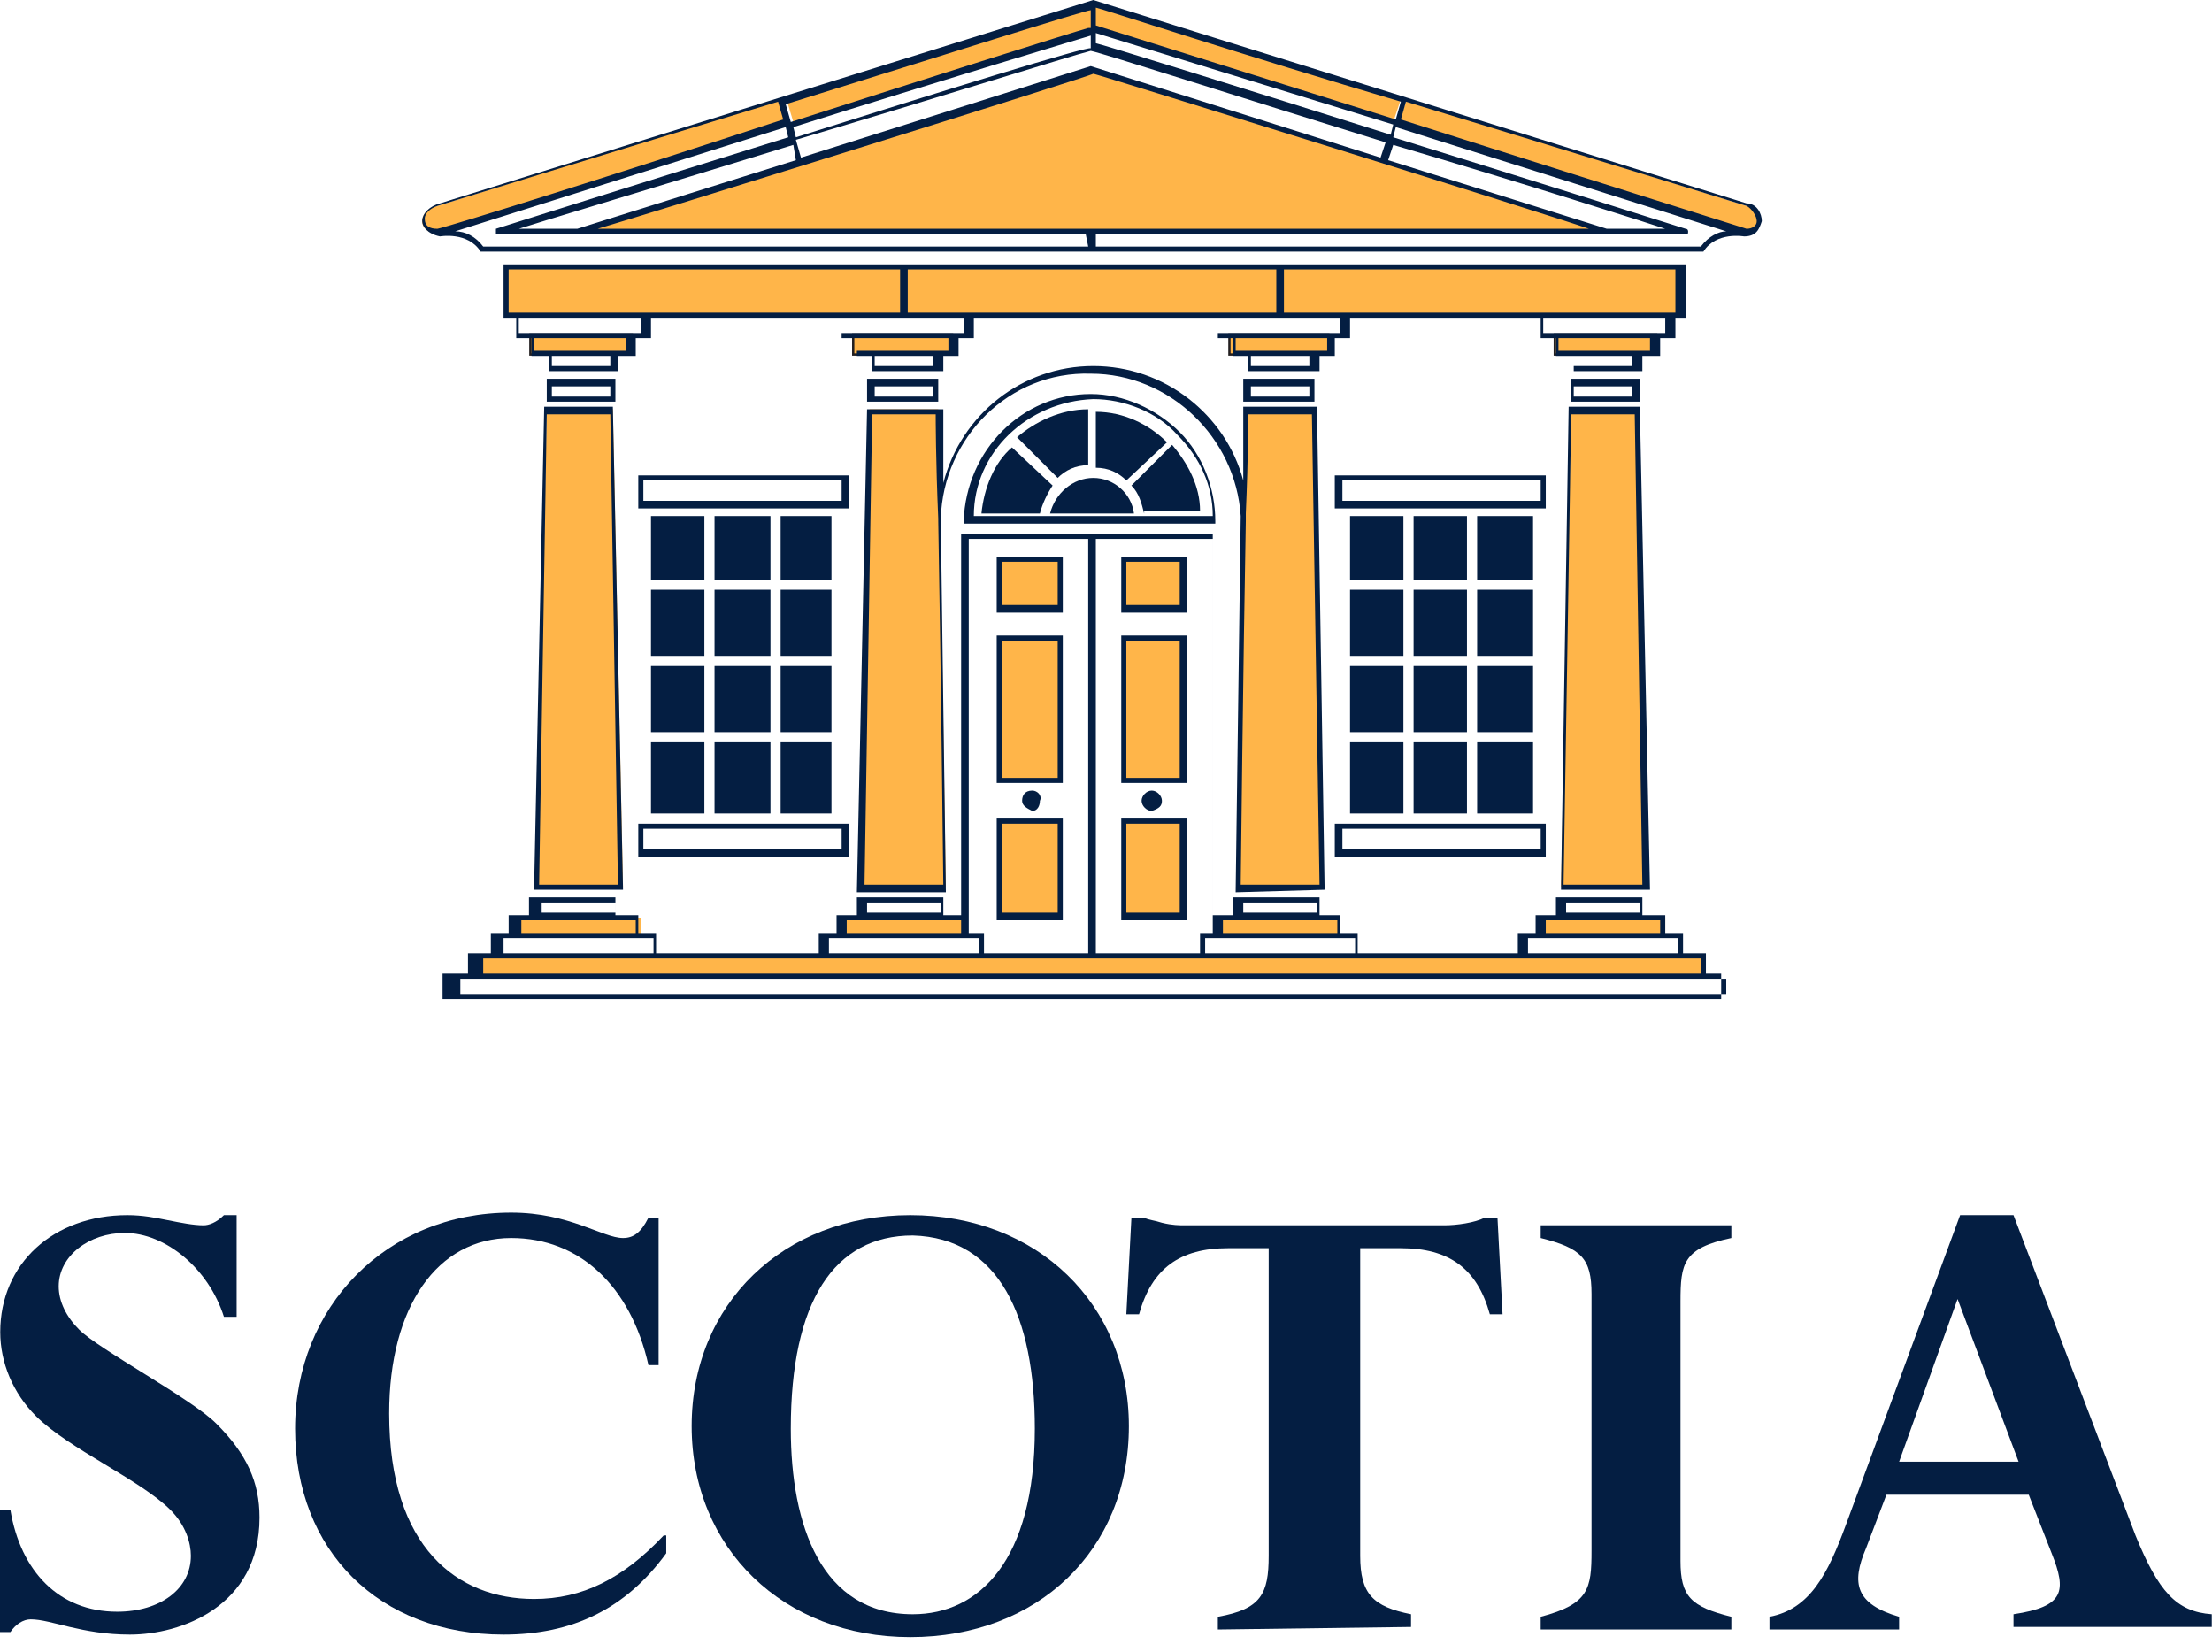 <?xml version="1.0" encoding="UTF-8"?>
<svg xmlns="http://www.w3.org/2000/svg" xmlns:xlink="http://www.w3.org/1999/xlink" version="1.1" id="Layer_1" x="0px" y="0px" width="660px" height="493px" viewBox="790.9 92.8 87 65" xml:space="preserve">
<g>
	<path fill="#041E42" d="M800.2,140.6h-0.5c-0.3,0.3-0.6,0.4-0.8,0.4c-0.4,0-0.9-0.1-1.4-0.2s-1-0.2-1.6-0.2c-2.9,0-5,1.9-5,4.6   c0,1.2,0.5,2.4,1.4,3.3c1.3,1.3,4.1,2.5,5.3,3.7c0.6,0.6,0.8,1.3,0.8,1.8c0,1.3-1.2,2.2-2.9,2.2c-2.3,0-3.8-1.6-4.2-4h-0.5v4.8h0.5   c0.2-0.3,0.5-0.5,0.8-0.5c0.8,0,2,0.6,3.9,0.6c2,0,5.1-1.1,5.1-4.6c0-1.4-0.5-2.5-1.7-3.7c-1-1-4.6-2.9-5.4-3.7   c-0.5-0.5-0.8-1.1-0.8-1.7c0-1.2,1.2-2.1,2.6-2.1c1.6,0,3.3,1.4,3.9,3.3h0.5L800.2,140.6L800.2,140.6z"></path>
	<path fill="#041E42" d="M817,153.2c-1.6,1.7-3.2,2.5-5.1,2.5c-3,0-5.7-2-5.7-7.3c0-4.2,1.9-6.9,4.8-6.9c2.7,0,4.7,1.9,5.4,5h0.4   v-5.8h-0.4c-0.3,0.6-0.6,0.8-1,0.8c-0.8,0-2.1-1-4.4-1c-4.9,0-8.5,3.7-8.5,8.5c0,4.8,3.3,8.1,8.2,8.1c2.7,0,4.8-1,6.4-3.2V153.2   L817,153.2z"></path>
	<path fill="#041E42" d="M835.3,148.9c0-4.8-3.6-8.3-8.6-8.3c-5,0-8.6,3.5-8.6,8.3s3.6,8.3,8.6,8.3   C831.7,157.2,835.3,153.8,835.3,148.9L835.3,148.9z M831.6,149c0,5.2-2.2,7.3-4.8,7.3c-3.6,0-4.8-3.5-4.8-7.3c0-5,1.7-7.6,4.8-7.6   C830.2,141.5,831.6,144.6,831.6,149L831.6,149z"></path>
	<path fill="#041E42" d="M846.4,156.8v-0.5c-1.5-0.3-2-0.8-2-2.3v-12.1h1.6c1.9,0,3,0.8,3.5,2.6h0.5l-0.2-3.8h-0.5   c-0.4,0.2-1.1,0.3-1.6,0.3h-10.2c-0.2,0-0.5,0-0.9-0.1c-0.3-0.1-0.5-0.1-0.7-0.2h-0.5l-0.2,3.8h0.5c0.5-1.8,1.6-2.6,3.5-2.6h1.6   V154c0,1.5-0.3,2.1-2,2.4v0.5L846.4,156.8L846.4,156.8z"></path>
	<path fill="#041E42" d="M857,144c0-1.5,0.1-2.1,2-2.5V141h-7.5v0.5c1.6,0.4,2,0.8,2,2.2v10.1c0,1.5-0.1,2.1-2,2.6v0.5h7.5v-0.5   c-1.6-0.4-2-0.8-2-2.2V144L857,144z"></path>
	<path fill="#041E42" d="M871.6,153.9c0.6,1.5,0.5,2.1-1.5,2.4v0.5h7.8v-0.5c-1.4-0.1-2.1-0.9-3-3.1l-4.8-12.6H868l-4.5,12.2   c-0.7,1.9-1.4,3.3-3,3.6v0.5h5.1v-0.5c-1.7-0.5-1.9-1.3-1.3-2.7l0.8-2.1h5.6L871.6,153.9L871.6,153.9z M870.3,150.3h-4.7l2.3-6.4   L870.3,150.3L870.3,150.3z"></path>
</g>
<path fill="#041E42" d="M824.1,125.2H816v1.3h8.3v-1.3H824.1z M824,125.4c0,0.2,0,0.7,0,0.8c-0.2,0-7.6,0-7.8,0c0-0.2,0-0.7,0-0.8  C816.4,125.4,823.8,125.4,824,125.4z"></path>
<path fill="#041E42" d="M824.1,111.5H816v1.3h8.3v-1.3H824.1z M824,111.7c0,0.2,0,0.7,0,0.8c-0.2,0-7.6,0-7.8,0c0-0.2,0-0.7,0-0.8  C816.4,111.7,823.8,111.7,824,111.7z"></path>
<path fill="#041E42" d="M851.6,125.2h-8.2v1.3h8.3v-1.3H851.6z M851.5,125.4c0,0.2,0,0.7,0,0.8c-0.2,0-7.6,0-7.8,0  c0-0.2,0-0.7,0-0.8C843.9,125.4,851.3,125.4,851.5,125.4z"></path>
<path fill="#041E42" d="M851.6,111.5h-8.2v1.3h8.3v-1.3H851.6z M851.5,111.7c0,0.2,0,0.7,0,0.8c-0.2,0-7.6,0-7.8,0  c0-0.2,0-0.7,0-0.8C843.9,111.7,851.3,111.7,851.5,111.7z"></path>
<path fill="#041E42" d="M815,107.7h-2.6v0.9h2.7v-0.9H815z M814.9,108c0,0.1,0,0.3,0,0.4c-0.2,0-2.1,0-2.3,0c0-0.1,0-0.3,0-0.4  C812.8,108,814.6,108,814.9,108z"></path>
<path fill="#041E42" d="M827.7,107.7H825v0.9h2.8v-0.9H827.7z M827.6,108c0,0.1,0,0.3,0,0.4c-0.2,0-2.1,0-2.3,0c0-0.1,0-0.3,0-0.4  C825.5,108,827.4,108,827.6,108z"></path>
<path fill="#041E42" d="M855.3,107.7h-2.6v0.9h2.7v-0.9H855.3z M855.1,108c0,0.1,0,0.3,0,0.4c-0.2,0-2.1,0-2.3,0c0-0.1,0-0.3,0-0.4  C853.1,108,854.9,108,855.1,108z"></path>
<path fill="#041E42" d="M842.5,107.7h-2.7v0.9h2.8v-0.9H842.5z M842.4,108c0,0.1,0,0.3,0,0.4c-0.2,0-2.1,0-2.3,0c0-0.1,0-0.3,0-0.4  C840.3,108,842.2,108,842.4,108z"></path>
<polygon fill="#FFB549" points="856.9,103.3 856.9,105.2 810.8,105.2 810.8,103.3 "></polygon>
<path fill="none" stroke="#231F20" stroke-width="0.179" stroke-miterlimit="3.864" d="M811.8,106h3.9v0.7h-3.9V106L811.8,106  L811.8,106z M824.5,106h3.8v0.7h-3.8V106L824.5,106L824.5,106z M852.1,106h3.9v0.7h-3.9V106L852.1,106L852.1,106z M839.3,106h3.8  v0.7h-3.8V106L839.3,106L839.3,106z"></path>
<polygon fill="#041E42" points="823.6,122 823.6,124.8 821.6,124.8 821.6,122 "></polygon>
<polygon fill="#041E42" points="823.6,119 823.6,121.6 821.6,121.6 821.6,119 "></polygon>
<polygon fill="#041E42" points="823.6,116 823.6,118.6 821.6,118.6 821.6,116 "></polygon>
<polygon fill="#041E42" points="821.6,113.1 823.6,113.1 823.6,115.6 821.6,115.6 "></polygon>
<polygon fill="#041E42" points="821.2,122 821.2,124.8 819,124.8 819,122 "></polygon>
<polygon fill="#041E42" points="821.2,119 821.2,121.6 819,121.6 819,119 "></polygon>
<polygon fill="#041E42" points="821.2,116 821.2,118.6 819,118.6 819,116 "></polygon>
<polygon fill="#041E42" points="819,113.1 821.2,113.1 821.2,115.6 819,115.6 "></polygon>
<polygon fill="#041E42" points="818.6,122 818.6,124.8 816.5,124.8 816.5,122 "></polygon>
<polygon fill="#041E42" points="818.6,119 818.6,121.6 816.5,121.6 816.5,119 "></polygon>
<polygon fill="#041E42" points="818.6,116 818.6,118.6 816.5,118.6 816.5,116 "></polygon>
<polygon fill="#041E42" points="816.5,113.1 818.6,113.1 818.6,115.6 816.5,115.6 "></polygon>
<path fill="#041E42" d="M828.8,113.3v0.1h9.9v-0.1c0-1.3-0.5-2.6-1.4-3.5c-0.9-0.9-2.2-1.5-3.5-1.5  C831.1,108.3,828.9,110.5,828.8,113.3z M833.9,108.5c1.2,0,2.5,0.5,3.3,1.4c0.9,0.9,1.4,2,1.4,3.2c-0.2,0-9.2,0-9.4,0  C829.2,110.6,831.3,108.6,833.9,108.5z"></path>
<path fill="#041E42" d="M832.2,113c0.2-0.8,0.9-1.4,1.7-1.4c0.8,0,1.5,0.6,1.6,1.4H832.2L832.2,113L832.2,113z"></path>
<path fill="#041E42" d="M832.3,111.9c-0.2,0.3-0.4,0.7-0.5,1.1h-2.3c0.1-1,0.5-2,1.2-2.6L832.3,111.9L832.3,111.9z"></path>
<path fill="#041E42" d="M833.7,108.9v2.2c-0.5,0-0.9,0.2-1.2,0.5l-1.6-1.6C831.6,109.4,832.6,108.9,833.7,108.9L833.7,108.9z"></path>
<path fill="#041E42" d="M835.2,111.7c-0.3-0.3-0.7-0.5-1.2-0.5v-2.2c1.1,0,2.1,0.5,2.8,1.2L835.2,111.7L835.2,111.7z"></path>
<path fill="#041E42" d="M835.9,113c-0.1-0.4-0.2-0.8-0.5-1.1l1.6-1.6c0.6,0.7,1.1,1.6,1.1,2.6H835.9L835.9,113z"></path>
<polygon fill="#FFB549" points="857.9,130.4 857.9,131.2 809.8,131.2 809.8,130.4 "></polygon>
<polygon fill="#FFB549" points="815,108.9 815.4,127.7 812,127.7 812.4,108.9 "></polygon>
<path fill="#041E42" d="M815,108.8h-2.7l-0.4,19h3.5L815,108.8L815,108.8z M814.9,109.1c0,0.2,0.3,18.3,0.3,18.5c-0.2,0-2.8,0-3.1,0  c0-0.2,0.3-18.3,0.3-18.5C812.7,109.1,814.7,109.1,814.9,109.1z"></path>
<polygon fill="#FFB549" points="811.8,106 815.6,106 815.6,106.7 811.8,106.7 811.8,106 "></polygon>
<polygon fill="#FFB549" points="811.3,129.6 816.1,129.6 816.1,128.9 811.3,128.9 811.3,129.6 "></polygon>
<polygon fill="#FFB549" points="827.8,108.9 828.1,127.7 824.8,127.7 825.1,108.9 "></polygon>
<polygon fill="#FFB549" points="824.5,106 828.3,106 828.3,106.7 824.5,106.7 824.5,106 "></polygon>
<polygon fill="#FFB549" points="824.1,129.6 828.8,129.6 828.8,128.9 824.1,128.9 824.1,129.6 "></polygon>
<polygon fill="#FFB549" points="855.3,108.9 852.7,108.9 852.3,127.7 855.7,127.7 855.3,108.9 "></polygon>
<path fill="#041E42" d="M855.3,108.8h-2.7l-0.3,19h3.5l-0.4-19H855.3z M855.2,109.1c0,0.2,0.3,18.3,0.3,18.5c-0.2,0-2.8,0-3.1,0  c0-0.2,0.3-18.3,0.3-18.5C853,109.1,855,109.1,855.2,109.1z"></path>
<polygon fill="#FFB549" points="855.9,106 852.1,106 852.1,106.7 855.9,106.7 855.9,106 "></polygon>
<polygon fill="#FFB549" points="856.4,129.6 851.6,129.6 851.6,128.9 856.4,128.9 856.4,129.6 "></polygon>
<polygon fill="#FFB549" points="839.9,108.9 839.6,127.7 842.9,127.7 842.6,108.9 "></polygon>
<polygon fill="#FFB549" points="843.2,106 839.3,106 839.3,106.7 843.2,106.7 843.2,106 "></polygon>
<polygon fill="#FFB549" points="843.6,129.6 838.9,129.6 838.9,128.9 843.6,128.9 843.6,129.6 "></polygon>
<path fill="#041E42" d="M858,131.1v-0.8h-0.9v-0.8h-0.7v-0.7h-0.9v-0.7h-3.4v0.7h-0.8v0.7h-0.7v0.8h-6.3v-0.8h-0.7v-0.7h-0.8v-0.7  h-3.4v0.7h-0.8v-15h-0.1h-4.8h-5v15h-0.7v-0.7h-3.4v0.7h-0.8v0.7h-0.7v0.8h-6.4v-0.8h-0.7v-0.7h-0.9v-0.7h-3.4v0.7h-0.8v0.7h-0.7  v0.8h-0.9v0.8h-1v1h50.3v-1H858z M852.5,128.3h2.9v0.4h-2.9V128.3z M851.7,129h4.5v0.5h-4.5V129z M851,129.7h5.9v0.6H851V129.7z   M844.2,129.7v0.6h-5.9v-0.6H844.2z M839.8,128.3h2.9v0.4h-2.9V128.3z M839,129h4.5v0.5H839V129z M838.6,114v15.5h-0.5v0.8H834V114  C834.2,114,838.4,114,838.6,114z M833.7,114v16.3h-4.1v-0.8h-0.6V114L833.7,114L833.7,114z M825,128.3h2.9v0.4H825V128.3z   M824.2,129h4.5v0.5h-4.5V129z M823.5,129.7h5.9v0.6h-5.9V129.7z M812.2,128.3h2.9v0.4h-2.9V128.3z M811.4,129h4.5v0.5h-4.5V129z   M810.7,129.7h5.9v0.6h-5.9V129.7z M809.9,130.5h47.9v0.6h-47.9V130.5z M858.8,131.9h-49.8v-0.6h49.8V131.9z"></path>
<polygon fill="#FFB549" points="832.6,114.8 832.6,116.8 830.2,116.8 830.2,114.8 "></polygon>
<path fill="#041E42" d="M832.6,114.7h-2.5v2.2h2.6v-2.2L832.6,114.7L832.6,114.7z M832.5,114.9c0,0.2,0,1.5,0,1.7c-0.2,0-2,0-2.2,0  c0-0.2,0-1.5,0-1.7C830.5,114.9,832.3,114.9,832.5,114.9z"></path>
<polygon fill="#FFB549" points="832.6,117.9 832.6,123.5 830.2,123.5 830.2,117.9 "></polygon>
<path fill="#041E42" d="M832.6,117.8h-2.5v5.8h2.6v-5.8H832.6z M832.5,118c0,0.2,0,5.2,0,5.4c-0.2,0-2,0-2.2,0c0-0.2,0-5.2,0-5.4  C830.5,118,832.3,118,832.5,118z"></path>
<polygon fill="#FFB549" points="832.6,125.1 832.6,128.8 830.2,128.8 830.2,125.1 "></polygon>
<path fill="#041E42" d="M832.6,125h-2.5v4h2.6v-4H832.6z M832.5,125.2c0,0.2,0,3.3,0,3.5c-0.2,0-2,0-2.2,0c0-0.2,0-3.3,0-3.5  C830.5,125.2,832.3,125.2,832.5,125.2z"></path>
<polygon fill="#FFB549" points="837.4,114.8 837.4,116.8 835.1,116.8 835.1,114.8 "></polygon>
<path fill="#041E42" d="M837.4,114.7H835v2.2h2.6v-2.2L837.4,114.7L837.4,114.7z M837.3,114.9c0,0.2,0,1.5,0,1.7c-0.2,0-1.9,0-2.1,0  c0-0.2,0-1.5,0-1.7C835.4,114.9,837.1,114.9,837.3,114.9z"></path>
<polygon fill="#FFB549" points="835.1,117.9 835.1,123.5 837.4,123.5 837.4,117.9 "></polygon>
<path fill="#041E42" d="M837.4,117.8H835v5.8h2.6v-5.8H837.4z M837.3,118c0,0.2,0,5.2,0,5.4c-0.2,0-1.9,0-2.1,0c0-0.2,0-5.2,0-5.4  C835.4,118,837.1,118,837.3,118z"></path>
<polygon fill="#FFB549" points="835.1,125.1 835.1,128.8 837.4,128.8 837.4,125.1 "></polygon>
<path fill="#041E42" d="M837.4,125H835v4h2.6v-4H837.4z M837.3,125.2c0,0.2,0,3.3,0,3.5c-0.2,0-1.9,0-2.1,0c0-0.2,0-3.3,0-3.5  C835.4,125.2,837.1,125.2,837.3,125.2z"></path>
<path fill="#041E42" d="M831.1,124.3c0-0.2,0.1-0.4,0.4-0.4c0.2,0,0.4,0.2,0.3,0.4c0,0.2-0.1,0.4-0.3,0.4  C831.3,124.6,831.1,124.5,831.1,124.3L831.1,124.3L831.1,124.3z"></path>
<path fill="#041E42" d="M836.6,124.3c0-0.2-0.2-0.4-0.4-0.4s-0.4,0.2-0.4,0.4s0.2,0.4,0.4,0.4C836.5,124.6,836.6,124.5,836.6,124.3  L836.6,124.3L836.6,124.3z"></path>
<polygon fill="#FFB549" points="813.6,101.9 854.1,101.9 833.9,95.6 "></polygon>
<path fill="#041E42" d="M843,127.8l-0.3-19h-2.9l0,2.9c-0.7-2.6-3.1-4.5-5.9-4.5c-2.8,0-5.2,1.9-5.9,4.6l0-2.9H825l-0.4,19h3.5  l-0.2-14.7c0.1-3.2,2.7-5.8,5.9-5.7c3.1,0,5.7,2.5,5.9,5.6l-0.2,14.8L843,127.8L843,127.8z M824.9,127.6c0-0.2,0.3-18.3,0.3-18.5  h2.5c0,0.1,0,1.8,0.1,4.1c0,0,0,0.1,0,0.1l0,0c0.1,5.4,0.2,14.1,0.2,14.3L824.9,127.6L824.9,127.6z M840,109.1h2.5  c0,0.2,0.3,18.3,0.3,18.5h-3.1c0-0.1,0.1-8.9,0.2-14.3h0c0-0.1,0-0.2,0-0.3C840,110.7,840,109.1,840,109.1z"></path>
<polygon fill="#041E42" points="851.2,122 851.2,124.8 849,124.8 849,122 "></polygon>
<polygon fill="#041E42" points="851.2,119 851.2,121.6 849,121.6 849,119 "></polygon>
<polygon fill="#041E42" points="851.2,116 851.2,118.6 849,118.6 849,116 "></polygon>
<polygon fill="#041E42" points="849,113.1 851.2,113.1 851.2,115.6 849,115.6 "></polygon>
<polygon fill="#041E42" points="848.6,122 848.6,124.8 846.5,124.8 846.5,122 "></polygon>
<polygon fill="#041E42" points="848.6,119 848.6,121.6 846.5,121.6 846.5,119 "></polygon>
<polygon fill="#041E42" points="848.6,116 848.6,118.6 846.5,118.6 846.5,116 "></polygon>
<polygon fill="#041E42" points="846.5,113.1 848.6,113.1 848.6,115.6 846.5,115.6 "></polygon>
<polygon fill="#041E42" points="846.1,122 846.1,124.8 844,124.8 844,122 "></polygon>
<polygon fill="#041E42" points="846.1,119 846.1,121.6 844,121.6 844,119 "></polygon>
<polygon fill="#041E42" points="846.1,116 846.1,118.6 844,118.6 844,116 "></polygon>
<polygon fill="#041E42" points="844,113.1 846.1,113.1 846.1,115.6 844,115.6 "></polygon>
<path fill="#FFB549" d="M808.1,100.9c-0.7,0.1-0.9,1,0,1.1l13.7-4.3l-0.3-1L808.1,100.9z M859.6,100.9l-25.7-8l-12.1,3.7l0.3,1  l11.8-3.7l11.8,3.7l0.3-0.9l0.2,0.1l-0.3,0.9l13.7,4.3C860.4,101.9,860.2,101,859.6,100.9z"></path>
<path fill="#041E42" d="M859.6,100.8C859.6,100.8,859.6,100.8,859.6,100.8l-25.7-8l0,0c0,0,0,0,0,0h0l0,0l-25.7,8l0,0  c-0.4,0.1-0.7,0.4-0.7,0.7c0,0.2,0.2,0.5,0.7,0.6h0l0,0c0,0,1.1-0.2,1.6,0.6l0,0h48c0,0,0.1,0,0.1,0c0.5-0.8,1.6-0.6,1.6-0.6l0,0  l0,0l0,0l0,0h0c0.5,0,0.6-0.3,0.7-0.6C860.2,101.2,860,100.8,859.6,100.8z M834,93.1c0.1,0,5.9,1.9,12,3.7l-0.2,0.7L834,93.8V93.1z   M856.4,101.8h-2.3l-8.6-2.7l0.2-0.6C850.8,100,855.8,101.6,856.4,101.8z M834,94.1l11.7,3.6l-0.1,0.4c-5.7-1.8-11.5-3.6-11.6-3.6  L834,94.1L834,94.1z M833.8,94.8c0.5,0.1,6.1,1.9,11.6,3.6l-0.2,0.6l-11.4-3.6h0L822.4,99l-0.2-0.7C827.6,96.7,833,95,833.8,94.8z   M822.2,99.1l-8.6,2.7h-2.3c0.6-0.2,5.6-1.7,10.8-3.3L822.2,99.1z M822.2,98.2l-0.1-0.4c5.7-1.8,11.7-3.6,11.7-3.6v0.5  C833.7,94.6,827.9,96.4,822.2,98.2z M833.7,93.9c-0.7,0.2-6.1,1.9-11.7,3.7l-0.2-0.7c6.1-1.9,11.8-3.7,12-3.7V93.9z M808.1,101.8  c-0.3,0-0.5-0.1-0.5-0.4l0,0c0-0.2,0.2-0.4,0.5-0.5l0,0c0,0,6.8-2.1,13.4-4.1l0.2,0.7C815.3,99.6,808.6,101.7,808.1,101.8z   M833.7,102.5h-23.8c-0.3-0.4-0.7-0.6-1.1-0.6c0,0,11.4-3.6,13-4.1l0.1,0.4c-5.8,1.8-11.5,3.6-11.5,3.6l0,0.2c0,0,1.2,0,3.1,0h20.1  L833.7,102.5L833.7,102.5z M814.4,101.8c1.4-0.4,19.4-6,19.5-6.1c0.1,0,18.1,5.6,19.5,6.1H814.4z M857.8,102.5H834V102h20.1  c1.9,0,3.1,0,3.1,0c0.1,0,0.1,0,0.1-0.1l0,0c0,0,0-0.1-0.1-0.1c0,0-5.7-1.8-11.5-3.6l0.1-0.4l13,4.1  C858.5,101.9,858.1,102.1,857.8,102.5z M860,101.5c0,0.2-0.2,0.3-0.4,0.3c0,0-7-2.2-13.6-4.3l0.2-0.7c6.6,2,13.4,4.1,13.4,4.1l0,0  C859.8,101,860,101.3,860,101.5C860,101.5,860,101.5,860,101.5z"></path>
<path fill="#041E42" d="M810.7,103.2v2.1h0.5v0.8h0.6v0.7h0.7v0.6h2.7v-0.6h0.7v-0.7h0.6v-0.8h7.5v0.8h0.6v0.7h0.6v0.6h2.8v-0.6h0.6  v-0.7h0.6v-0.8h9.6v0.8h0.6v0.7h0.6v0.6h2.8v-0.6h0.6v-0.7h0.6v-0.8h7.5v0.8h0.6v0.7h0.7v0.6h2.7v-0.6h0.7v-0.7h0.6v-0.8h0.4v-2.1  L810.7,103.2L810.7,103.2z M814.9,107.2h-2.3v-0.4h2.3V107.2z M815.5,106.6h-3.6v-0.5h3.6V106.6z M816.1,105.9h-4.8v-0.6h4.8V105.9z   M810.9,105.1v-1.7h15.4v1.7H810.9z M827.6,107.2h-2.3v-0.4h2.3V107.2z M828.2,106.6h-3.6v-0.5h3.6V106.6z M828.8,105.9H824v-0.6  h4.8V105.9z M826.6,105.1v-1.7h14.5v1.7H826.6z M842.4,107.2h-2.3v-0.4h2.3V107.2z M843.1,106.6h-3.6v-0.5h3.6V106.6z M843.6,105.9  h-4.8v-0.6h4.8V105.9z M855.1,107.2h-2.3v-0.4h2.3V107.2z M855.8,106.6h-3.6v-0.5h3.6V106.6z M856.4,105.9h-4.8v-0.6h4.8V105.9z   M856.8,105.1h-15.4v-1.7h15.4V105.1z"></path>
</svg>
